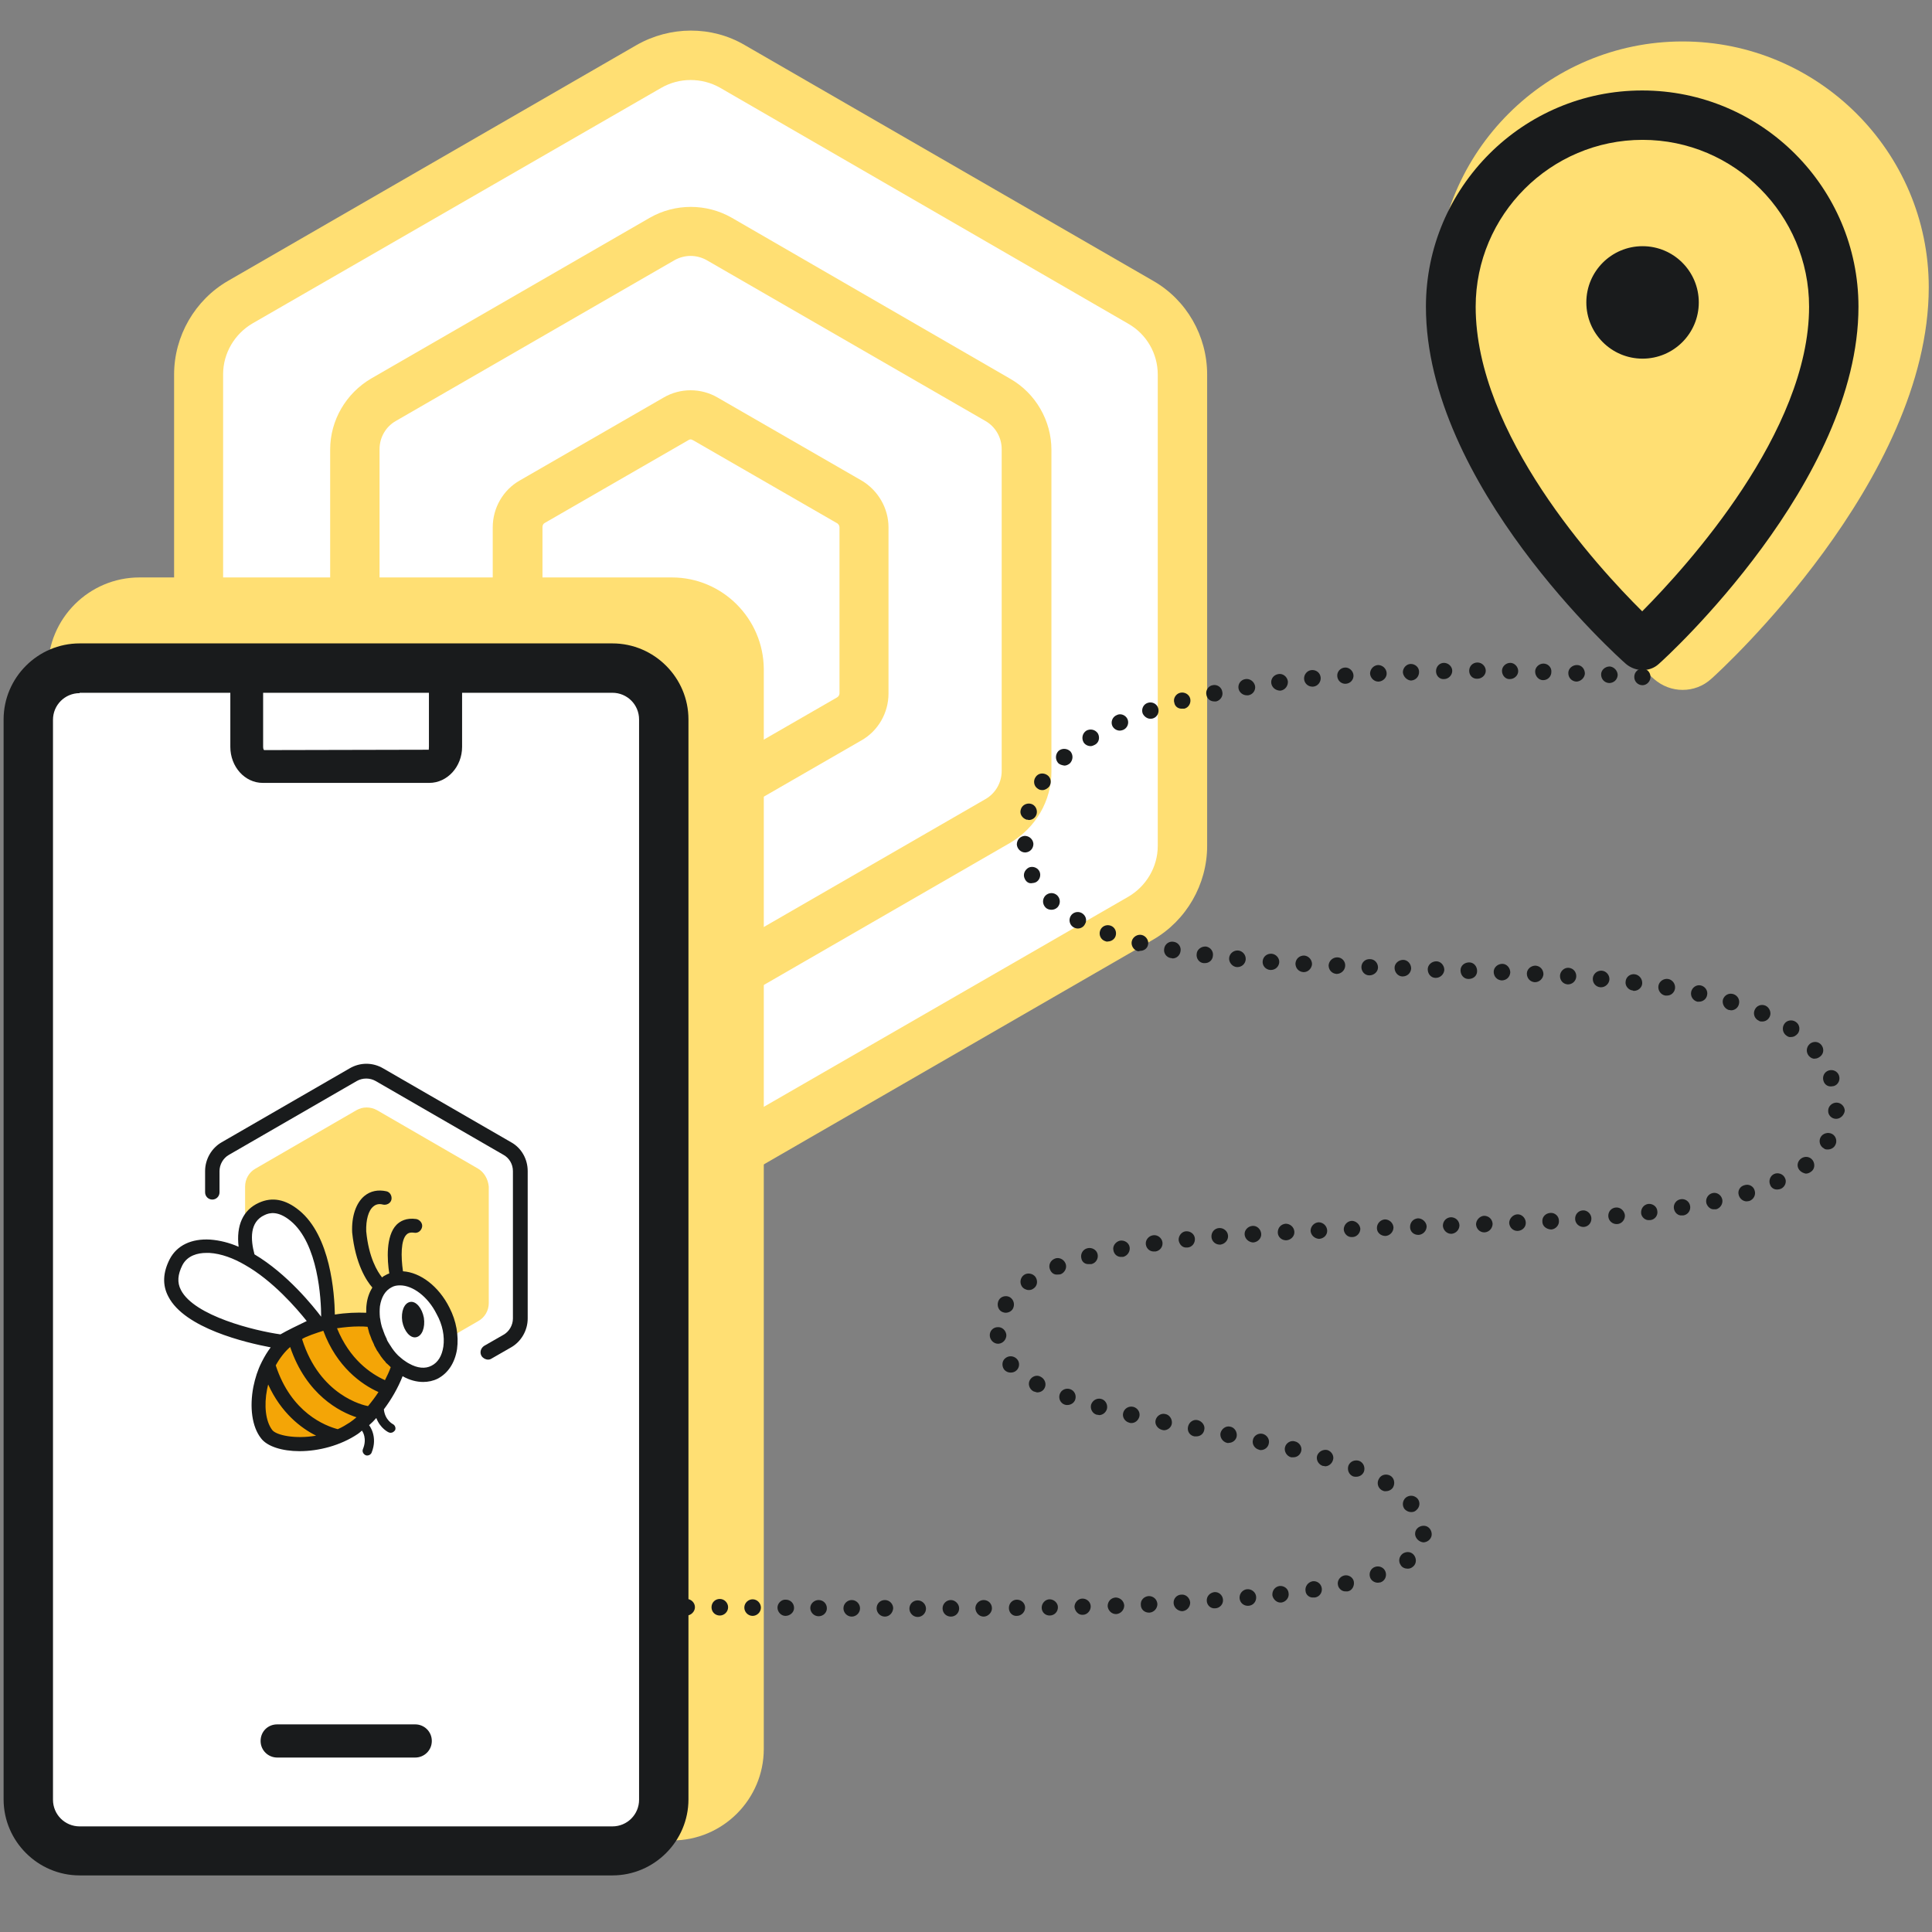 <?xml version="1.0" encoding="utf-8"?>
<!-- Generator: Adobe Illustrator 27.2.0, SVG Export Plug-In . SVG Version: 6.00 Build 0)  -->
<svg version="1.1" id="Calque_1" xmlns="http://www.w3.org/2000/svg" xmlns:xlink="http://www.w3.org/1999/xlink" x="0px" y="0px"
	 viewBox="0 0 536 536" style="enable-background:new 0 0 536 536;" xml:space="preserve">
<rect x="0" y="0" width="536" height="536" fill="#808080" stroke="none"/>
<style type="text/css">
	.st0{fill:#FFFFFF;}
	.st1{fill:#FFDF73;}
	.st2{fill:#191B1C;}
	.st3{fill:#F4A506;}
</style>
<g>
	<g>
		<g>
			<path class="st0" d="M316.5,83.8L203.2,18.4c-7.1-4.1-16-4.1-23.2,0L66.7,83.8c-7.2,4.1-11.6,11.8-11.6,20.1v130.8
				c0,8.3,4.4,16,11.6,20.1L180,320.2c3.6,2.1,7.6,3.1,11.6,3.1c4,0,8-1,11.6-3.1l113.3-65.4c7.2-4.1,11.6-11.8,11.6-20.1V103.9
				C328.1,95.6,323.6,87.9,316.5,83.8z"/>
			<path class="st1" d="M191.6,330.2c-5.3,0-10.5-1.4-15-4L63.3,260.7c-9.3-5.3-15-15.3-15-26V103.9c0-10.7,5.8-20.7,15-26
				l113.3-65.4c9.3-5.3,20.8-5.4,30,0l113.3,65.4c9.3,5.3,15,15.3,15,26v130.8c0,10.7-5.8,20.7-15,26l-113.3,65.4
				C202.1,328.8,196.9,330.2,191.6,330.2z M191.6,22.2c-2.8,0-5.6,0.7-8.2,2.2L70.1,89.7c-5,2.9-8.2,8.3-8.2,14.1v130.8
				c0,5.8,3.1,11.2,8.2,14.1l113.3,65.4c4.9,2.9,11.4,2.9,16.3,0L313,248.8c5-2.9,8.2-8.3,8.2-14.1V103.9c0-5.8-3.1-11.2-8.2-14.1
				l0,0L199.7,24.3C197.2,22.9,194.4,22.2,191.6,22.2z"/>
		</g>
		<g>
			<path class="st0" d="M276.8,110.9l-77.3-44.7c-4.9-2.8-10.9-2.8-15.8,0l-77.3,44.6c-4.9,2.8-7.9,8.1-7.9,13.7v89.3
				c0,5.6,3,10.9,7.9,13.7l77.3,44.6c2.4,1.4,5.2,2.1,7.9,2.1c2.7,0,5.5-0.7,7.9-2.1l77.3-44.6c4.9-2.8,7.9-8.1,7.9-13.7v-89.3
				C284.7,119,281.7,113.8,276.8,110.9z"/>
			<path class="st1" d="M191.6,281.3c-4,0-7.9-1.1-11.4-3l-77.3-44.6c-7-4-11.3-11.6-11.3-19.7v-89.3c0-8.1,4.4-15.6,11.4-19.7
				l77.3-44.6c7-4,15.7-4,22.7,0l77.3,44.7c7,4,11.4,11.6,11.4,19.7v89.3c0,8.1-4.4,15.6-11.4,19.7l-77.3,44.6
				C199.5,280.2,195.6,281.3,191.6,281.3z M191.6,71c-1.5,0-3.1,0.4-4.5,1.2l-77.3,44.6c-2.8,1.6-4.5,4.6-4.5,7.8v89.3
				c0,3.2,1.7,6.2,4.5,7.8l77.3,44.6c2.7,1.6,6.3,1.6,9,0l77.3-44.6c2.8-1.6,4.5-4.6,4.5-7.8v-89.3c0-3.2-1.7-6.2-4.5-7.8l0,0
				l-77.3-44.6C194.7,71.4,193.1,71,191.6,71z"/>
		</g>
		<g>
			<path class="st0" d="M235.6,139.2l-39.9-23c-2.5-1.5-5.6-1.5-8.2,0l-39.9,23c-2.5,1.5-4.1,4.2-4.1,7.1v46.1
				c0,2.9,1.6,5.6,4.1,7.1l39.9,23c1.3,0.7,2.7,1.1,4.1,1.1c1.4,0,2.8-0.4,4.1-1.1l39.9-23c2.5-1.5,4.1-4.2,4.1-7.1v-46.1
				C239.7,143.3,238.1,140.6,235.6,139.2z"/>
			<path class="st1" d="M191.6,230.4c-2.6,0-5.2-0.7-7.5-2l-39.9-23c-4.6-2.7-7.5-7.7-7.5-13v-46.1c0-5.4,2.9-10.4,7.5-13l39.9-23
				c4.6-2.7,10.4-2.7,15,0l39.9,23c4.6,2.7,7.5,7.7,7.5,13v46.1c0,5.4-2.9,10.4-7.5,13l-39.9,23
				C196.8,229.7,194.2,230.4,191.6,230.4z M191.6,121.9c-0.2,0-0.5,0.1-0.6,0.2l-39.9,23c-0.4,0.2-0.6,0.7-0.6,1.1v46.1
				c0,0.5,0.3,0.9,0.6,1.1l39.9,23.1c0.5,0.3,0.8,0.3,1.3,0l39.9-23c0.4-0.2,0.7-0.7,0.7-1.1v-46.1c0-0.5-0.3-0.9-0.6-1.1l0,0
				l-39.9-23C192,122,191.8,121.9,191.6,121.9z"/>
		</g>
	</g>
	<g>
		<path class="st1" d="M186.4,160.2H38.7c-14,0-25.4,11.4-25.4,25.4v299.6c0,14,11.4,25.4,25.4,25.4h147.8c14,0,25.4-11.4,25.4-25.4
			V185.6C211.8,171.6,200.4,160.2,186.4,160.2z"/>
	</g>
	<g>
		<path class="st1" d="M466.8,11.5c-37.6,0-68.3,30.6-68.3,68.3c0,54.4,57.9,106.5,60.4,108.6c2.3,2,5.1,3,7.9,3c2.9,0,5.7-1,8-3.1
			c2.5-2.2,60.3-55.1,60.3-108.6C535.1,42.1,504.4,11.5,466.8,11.5z"/>
	</g>
	<g>
		<g>
			<path class="st0" d="M7.9,506.5V192.3c0-3.8,3.1-6.9,6.9-6.9h162.4c3.8,0,6.9,3.1,6.9,6.9v314.2c0,3.8-3.1,6.9-6.9,6.9H14.8
				C11,513.4,7.9,510.3,7.9,506.5z"/>
			<path class="st2" d="M169.9,520.3H22.1c-11.6,0-21.1-9.5-21.1-21.1V199.6c0-11.6,9.5-21.1,21.1-21.1h147.8
				c11.6,0,21.1,9.5,21.1,21.1v299.6C191,510.8,181.5,520.3,169.9,520.3z M22.1,192.3c-4.1,0-7.4,3.3-7.4,7.4v299.6
				c0,4.1,3.3,7.4,7.4,7.4h147.8c4.1,0,7.4-3.3,7.4-7.4V199.6c0-4.1-3.3-7.4-7.4-7.4H22.1z"/>
		</g>
		<g>
			<path class="st2" d="M119.1,217.2H72.9c-5,0-9-4.5-9-10v-15.8H73v15.8c0,0.6,0.2,0.9,0.3,0.9L119,208c-0.1,0,0-0.3,0-0.8v-15.8
				h9.2v15.8C128.2,212.7,124.1,217.2,119.1,217.2z"/>
		</g>
		<g>
			<path class="st2" d="M115.2,487.6H76.9c-2.5,0-4.6-2-4.6-4.6s2-4.6,4.6-4.6h38.3c2.5,0,4.6,2,4.6,4.6S117.7,487.6,115.2,487.6z"
				/>
		</g>
	</g>
	<g>
		<path class="st1" d="M508.8,85.1c0,46-53.1,94-53.1,94s-53.1-47.2-53.1-94c0-29.4,23.8-53.1,53.1-53.1
			C485,31.9,508.8,55.7,508.8,85.1z"/>
		<path class="st2" d="M455.7,185.9c-1.6,0-3.3-0.6-4.6-1.7c-2.3-2-55.5-49.8-55.5-99.1c0-33.1,26.9-60,60-60s60,26.9,60,60
			c0,48.5-53.1,97.1-55.4,99.1C458.9,185.4,457.3,185.9,455.7,185.9z M455.7,38.8c-25.5,0-46.3,20.8-46.3,46.3
			c0,35.4,33.7,72.1,46.2,84.5c12.5-12.6,46.3-49.8,46.3-84.5C501.9,59.6,481.2,38.8,455.7,38.8z"/>
	</g>
	<g>
		<circle class="st2" cx="455.7" cy="83.9" r="15.6"/>
	</g>
	<g>
		<path class="st2" d="M252.3,446.3c0-1.3,1-2.3,2.3-2.3l0,0c1.3,0,2.3,1.1,2.3,2.3l0,0c0,1.2-1,2.3-2.3,2.3l0,0
			C253.3,448.6,252.3,447.5,252.3,446.3z M261.5,446.2c0-1.2,1-2.3,2.3-2.3l0,0c1.2,0,2.3,1.1,2.3,2.3l0,0c0,1.3-1,2.3-2.3,2.3l0,0
			C262.5,448.5,261.5,447.5,261.5,446.2z M245.5,448.5c-1.3,0-2.3-1.1-2.3-2.3l0,0c0-1.3,1-2.3,2.3-2.3l0,0c1.3,0,2.3,1.1,2.3,2.3
			l0,0C247.7,447.5,246.7,448.5,245.5,448.5L245.5,448.5L245.5,448.5z M270.6,446.2c0-1.3,1.1-2.3,2.3-2.3l0,0c1.3,0,2.3,1,2.3,2.3
			l0,0c0,1.2-1.1,2.3-2.3,2.3l0,0C271.7,448.5,270.7,447.5,270.6,446.2z M234,446.2c0-1.3,1.1-2.3,2.3-2.3l0,0
			c1.3,0,2.3,1.1,2.3,2.3l0,0c0,1.3-1.1,2.3-2.3,2.3l0,0C235,448.5,234,447.4,234,446.2z M227.1,448.4c-1.3,0-2.3-1.1-2.3-2.3l0,0
			c0-1.2,1.1-2.2,2.3-2.2l0,0c1.3,0,2.3,1,2.3,2.3l0,0C229.4,447.4,228.4,448.4,227.1,448.4L227.1,448.4L227.1,448.4z M279.9,446.1
			c0-1.3,1-2.3,2.2-2.3l0,0c1.3,0,2.3,1,2.3,2.2l0,0c0,1.2-1,2.3-2.3,2.3l0,0l0,0l0,0C280.9,448.4,279.9,447.4,279.9,446.1z
			 M217.9,448.3c-1.2,0-2.2-1.1-2.2-2.3l0,0c0-1.2,1.1-2.3,2.3-2.2l0,0c1.3,0,2.3,1,2.3,2.3l0,0
			C220.3,447.3,219.2,448.3,217.9,448.3L217.9,448.3C218,448.3,218,448.3,217.9,448.3z M206.5,446c0-1.3,1.1-2.3,2.3-2.3l0,0
			c1.3,0,2.3,1.1,2.3,2.3l0,0c0,1.3-1.1,2.3-2.3,2.3l0,0C207.5,448.3,206.5,447.2,206.5,446z M179,446c0-1.3,1-2.3,2.2-2.3l0,0
			c1.3,0,2.3,1,2.3,2.2l0,0c0,1.3-1,2.3-2.3,2.3l0,0l0,0l0,0C180.1,448.3,179,447.3,179,446z M289,446c0-1.2,1-2.3,2.2-2.3l0,0
			c1.2,0,2.3,1,2.3,2.2l0,0c0,1.3-1,2.3-2.3,2.3l0,0c0,0,0,0,0,0l0,0c0,0,0,0,0,0l0,0C290,448.2,289,447.3,289,446z M197.4,445.9
			c0-1.3,1-2.3,2.3-2.3l0,0c1.3,0,2.3,1.1,2.3,2.3l0,0c0,1.3-1.1,2.3-2.3,2.3l0,0C198.4,448.2,197.4,447.2,197.4,445.9z
			 M188.2,445.9c0-1.3,1-2.3,2.3-2.3l0,0c1.2,0,2.3,1,2.3,2.3l0,0c0,1.2-1.1,2.3-2.3,2.3l0,0C189.2,448.2,188.2,447.2,188.2,445.9z
			 M298.1,445.8c0-1.2,1-2.3,2.2-2.3l0,0c1.3,0,2.3,1,2.3,2.2l0,0c0,1.2-1,2.3-2.2,2.3l0,0c0,0,0,0,0,0l0,0
			C299.2,448.1,298.2,447,298.1,445.8z M307.3,445.6c0-1.3,0.9-2.3,2.2-2.4l0,0c1.2,0,2.3,0.9,2.4,2.2l0,0c0,1.3-1,2.3-2.2,2.4l0,0
			c0,0-0.1,0-0.1,0l0,0C308.4,447.8,307.4,446.8,307.3,445.6z M316.5,445.2c-0.1-1.3,0.9-2.3,2.2-2.4h0c1.3,0,2.3,0.9,2.4,2.2l0,0
			c0,1.2-0.9,2.3-2.2,2.4l0,0l0,0l0,0c0,0-0.1,0-0.1,0l0,0C317.5,447.4,316.5,446.5,316.5,445.2z M325.6,444.8
			c-0.1-1.3,0.9-2.4,2.2-2.4l0,0c1.2-0.1,2.3,0.9,2.4,2.2l0,0c0,1.2-0.9,2.3-2.2,2.4l0,0c0,0-0.1,0-0.1,0l0,0
			C326.7,446.9,325.7,446,325.6,444.8z M334.8,444.2c-0.1-1.3,0.8-2.3,2.1-2.5v0c1.2-0.1,2.3,0.8,2.4,2.1l0,0
			c0.1,1.2-0.8,2.3-2.1,2.4l0,0l0,0l0,0c0,0-0.1,0-0.1,0l0,0C335.9,446.3,334.9,445.4,334.8,444.2z M346.4,445.5
			c-1.3,0.1-2.4-0.8-2.5-2.1l0,0c-0.1-1.2,0.8-2.4,2.1-2.5l0,0c1.2-0.1,2.4,0.8,2.5,2.1l0,0C348.6,444.3,347.7,445.4,346.4,445.5
			L346.4,445.5L346.4,445.5z M353,442.6c-0.1-1.3,0.7-2.4,2-2.6l0,0c1.2-0.1,2.4,0.7,2.5,2l0,0c0.2,1.2-0.7,2.4-2,2.6l0,0
			c-0.1,0-0.2,0-0.3,0l0,0C354.2,444.6,353.2,443.7,353,442.6z M362.2,441.4c-0.2-1.2,0.6-2.4,1.9-2.7v0c1.2-0.2,2.4,0.6,2.6,1.9
			l0,0c0.2,1.2-0.6,2.4-1.9,2.6l0,0l0,0l0,0c-0.1,0-0.2,0-0.4,0l0,0C363.3,443.3,362.3,442.5,362.2,441.4z M371.2,439.8
			c-0.3-1.2,0.5-2.4,1.7-2.7v0c1.2-0.3,2.5,0.5,2.7,1.7l0,0c0.2,1.2-0.5,2.5-1.7,2.7l0,0l0,0l0,0c-0.2,0-0.4,0-0.5,0l0,0
			C372.4,441.6,371.4,440.8,371.2,439.8z M380.1,437.6c-0.4-1.2,0.2-2.5,1.4-2.9l0,0c1.2-0.4,2.5,0.2,2.9,1.4l0,0
			c0.4,1.2-0.2,2.5-1.4,2.9l0,0c0,0,0,0,0,0l0,0c-0.3,0-0.5,0.1-0.7,0.1l0,0C381.3,439.1,380.4,438.5,380.1,437.6z M388.6,434.2
			c-0.7-1-0.5-2.4,0.6-3.2l0,0c1.1-0.7,2.5-0.5,3.2,0.6l0,0c0.7,1.1,0.5,2.5-0.6,3.2l0,0c-0.4,0.3-0.8,0.4-1.3,0.4l0,0
			C389.8,435.2,389,434.9,388.6,434.2z M392.6,425.7c-0.1-1.3,0.9-2.3,2.2-2.4l0,0c1.3-0.1,2.3,0.9,2.4,2.2l0,0
			c0.1,1.2-0.9,2.3-2.2,2.4l0,0c0,0-0.1,0-0.1,0l0,0C393.7,427.8,392.7,426.8,392.6,425.7z M389.7,418.7L389.7,418.7
			c-0.8-1-0.6-2.4,0.3-3.2l0,0c1-0.8,2.4-0.7,3.3,0.3l0,0c0.8,1,0.6,2.4-0.4,3.2l0,0c-0.4,0.4-0.9,0.5-1.4,0.5l0,0
			C390.8,419.5,390.2,419.2,389.7,418.7z M383.3,413.4c-1.1-0.7-1.4-2.1-0.7-3.2l0,0c0.6-1.1,2-1.4,3.1-0.8l0,0l0,0l0,0
			c1.1,0.6,1.4,2.1,0.8,3.2l0,0c-0.4,0.7-1.2,1.1-2,1.1l0,0C384.1,413.8,383.7,413.6,383.3,413.4z M375.4,409.6L375.4,409.6
			c-1.2-0.5-1.7-1.8-1.3-3l0,0c0.5-1.2,1.8-1.7,3-1.3l0,0c1.2,0.5,1.7,1.8,1.3,3l0,0c-0.4,0.9-1.2,1.4-2.2,1.4l0,0
			C376,409.7,375.7,409.7,375.4,409.6z M367,406.7L367,406.7c-1.2-0.4-1.9-1.6-1.6-2.8l0,0c0.4-1.2,1.7-1.9,2.9-1.6l0,0
			c1.2,0.4,1.9,1.7,1.5,2.8l0,0c-0.3,1-1.2,1.7-2.2,1.7l0,0C367.4,406.7,367.1,406.7,367,406.7z M358.2,404.3
			c-1.2-0.3-2-1.6-1.7-2.8l0,0c0.3-1.2,1.6-2,2.8-1.6l0,0c1.2,0.3,2,1.5,1.7,2.7l0,0c-0.3,1.1-1.2,1.7-2.2,1.7l0,0
			C358.6,404.3,358.4,404.3,358.2,404.3z M349.3,402.2c-1.2-0.3-2-1.5-1.7-2.7l0,0c0.2-1.2,1.5-2,2.7-1.7l0,0l0,0l0,0
			c1.2,0.3,2,1.5,1.7,2.7l0,0c-0.2,1.1-1.2,1.8-2.2,1.8l0,0C349.6,402.3,349.5,402.3,349.3,402.2z M340.4,400.3
			c-1.2-0.3-2-1.5-1.8-2.7l0,0c0.3-1.2,1.5-2.1,2.7-1.8l0,0l0,0l0,0c1.2,0.2,2,1.5,1.8,2.7l0,0c-0.2,1.1-1.2,1.8-2.2,1.8l0,0
			C340.7,400.4,340.5,400.3,340.4,400.3z M331.4,398.5c-1.3-0.2-2.1-1.4-1.8-2.7l0,0c0.3-1.3,1.5-2.1,2.7-1.8l0,0
			c1.2,0.3,2.1,1.5,1.8,2.7l0,0c-0.2,1.1-1.1,1.8-2.2,1.8l0,0C331.6,398.5,331.5,398.5,331.4,398.5z M322.4,396.7
			c-1.2-0.3-2.1-1.5-1.8-2.7l0,0c0.3-1.2,1.5-2,2.7-1.7l0,0c1.2,0.2,2,1.5,1.8,2.7l0,0c-0.2,1.1-1.2,1.8-2.2,1.8l0,0
			C322.7,396.8,322.5,396.7,322.4,396.7z M313.3,394.7c-1.2-0.3-2-1.5-1.7-2.7l0,0c0.3-1.2,1.5-2,2.8-1.7l0,0c1.2,0.3,2,1.5,1.7,2.7
			l0,0c-0.3,1.1-1.2,1.8-2.2,1.8l0,0C313.7,394.8,313.5,394.8,313.3,394.7z M304.3,392.5L304.3,392.5c-1.2-0.3-1.9-1.6-1.6-2.8l0,0
			c0.4-1.2,1.6-1.9,2.8-1.6l0,0l0,0l0,0c1.2,0.3,1.9,1.6,1.6,2.8l0,0c-0.3,1-1.2,1.7-2.2,1.7l0,0
			C304.7,392.5,304.5,392.5,304.3,392.5z M295.4,389.7L295.4,389.7c-1.2-0.4-1.8-1.7-1.4-2.9l0,0c0.4-1.2,1.7-1.8,2.9-1.4l0,0
			c1.2,0.4,1.8,1.7,1.4,2.9l0,0c-0.3,0.9-1.2,1.5-2.2,1.5l0,0C295.9,389.8,295.7,389.8,295.4,389.7z M286.7,386
			c-1.1-0.6-1.6-2-1-3.1l0,0c0.6-1.1,2-1.6,3.1-0.9l0,0c1.1,0.6,1.6,2,1,3.1l0,0c-0.4,0.8-1.2,1.2-2.1,1.2l0,0
			C287.4,386.2,287,386.1,286.7,386z M278.7,380.1L278.7,380.1c-0.8-0.9-0.8-2.4,0.1-3.2l0,0c1-0.9,2.4-0.8,3.3,0.1l0,0
			c0.9,0.9,0.8,2.4-0.1,3.2l0,0c-0.4,0.4-1,0.6-1.6,0.6l0,0C279.8,380.8,279.2,380.6,278.7,380.1z M274.6,370.6L274.6,370.6
			c-0.1-1.3,0.9-2.4,2.2-2.4l0,0c1.2-0.1,2.3,0.9,2.4,2.2l0,0c0,1.2-0.9,2.3-2.2,2.4l0,0c0,0-0.1,0-0.1,0l0,0
			C275.7,372.8,274.7,371.8,274.6,370.6z M277.9,363.9c-1.1-0.6-1.4-2.1-0.8-3.2l0,0c0.6-1.1,2.1-1.4,3.1-0.8l0,0
			c1.1,0.7,1.4,2.1,0.8,3.2l0,0c-0.4,0.7-1.2,1.1-2,1.1l0,0C278.7,364.2,278.3,364.1,277.9,363.9z M283.5,356.9
			c-0.7-1.1-0.4-2.5,0.6-3.2l0,0c1-0.7,2.5-0.4,3.2,0.6l0,0c0.7,1.1,0.5,2.5-0.6,3.2l0,0c-0.4,0.3-0.8,0.4-1.3,0.4l0,0
			C284.7,357.9,283.9,357.5,283.5,356.9z M291.3,352.2c-0.5-1.2,0.1-2.5,1.3-3l0,0c1.1-0.5,2.5,0.1,3,1.3l0,0c0.5,1.1-0.1,2.5-1.3,3
			l0,0c-0.3,0.1-0.6,0.1-0.9,0.1l0,0C292.5,353.7,291.7,353.2,291.3,352.2z M300,349.1c-0.3-1.2,0.4-2.5,1.7-2.8h0
			c1.2-0.3,2.5,0.4,2.8,1.6l0,0c0.3,1.2-0.4,2.5-1.7,2.8l0,0l0,0l0,0c-0.2,0-0.4,0-0.6,0l0,0C301.1,350.8,300.2,350.2,300,349.1z
			 M308.9,346.9c-0.3-1.2,0.6-2.4,1.8-2.7l0,0c1.3-0.2,2.5,0.6,2.7,1.8l0,0c0.2,1.2-0.6,2.4-1.8,2.7l0,0c-0.1,0-0.3,0-0.4,0l0,0
			C310,348.8,309.1,348,308.9,346.9z M317.9,345.3c-0.2-1.2,0.7-2.4,2-2.6l0,0c1.2-0.2,2.4,0.7,2.6,1.9l0,0c0.2,1.3-0.7,2.4-1.9,2.6
			l0,0c-0.1,0-0.2,0-0.3,0l0,0C319.1,347.3,318.1,346.5,317.9,345.3z M327,344.1c-0.1-1.2,0.8-2.4,2-2.5l0,0c1.3-0.1,2.4,0.8,2.5,2
			l0,0c0.1,1.3-0.8,2.4-2,2.5l0,0l0,0l0,0c-0.1,0-0.2,0-0.3,0l0,0C328.1,346.2,327.2,345.3,327,344.1z M336.1,343.2
			c-0.1-1.3,0.8-2.4,2.1-2.5l0,0c1.2-0.1,2.4,0.8,2.5,2.1l0,0c0.1,1.2-0.8,2.3-2.1,2.5l0,0l0,0l0,0c0,0-0.1,0-0.2,0l0,0
			C337.2,345.3,336.2,344.4,336.1,343.2z M345.3,342.5c-0.1-1.2,0.9-2.3,2.2-2.4l0,0c1.2-0.1,2.3,0.9,2.4,2.2l0,0
			c0.1,1.2-0.9,2.3-2.2,2.4l0,0l0,0l0,0c0,0-0.1,0-0.1,0l0,0C346.4,344.6,345.4,343.7,345.3,342.5z M354.5,341.9
			c0-1.3,0.9-2.3,2.2-2.4l0,0c1.2,0,2.3,0.9,2.4,2.2l0,0c0.1,1.2-0.9,2.3-2.2,2.4l0,0c0,0-0.1,0-0.1,0l0,0
			C355.6,344.1,354.5,343.2,354.5,341.9z M363.6,341.5c0-1.3,1-2.3,2.2-2.4l0,0c1.3,0,2.3,1,2.4,2.2l0,0c0.1,1.3-0.9,2.3-2.2,2.4
			l0,0l0,0l0,0c0,0-0.1,0-0.1,0l0,0C364.7,343.6,363.7,342.7,363.6,341.5z M372.8,341.1c0-1.2,0.9-2.3,2.2-2.4l0,0
			c1.2,0,2.3,1,2.4,2.2l0,0c0,1.2-1,2.3-2.2,2.3l0,0c0,0-0.1,0-0.1,0l0,0C373.9,343.3,372.9,342.3,372.8,341.1z M382,340.7
			c0-1.3,1-2.3,2.2-2.4l0,0c1.3,0,2.3,1,2.4,2.2l0,0c0,1.3-1,2.3-2.2,2.4l0,0c0,0,0,0,0,0l0,0C383.1,342.9,382,342,382,340.7z
			 M391.2,340.4c0-1.3,0.9-2.3,2.2-2.4l0,0c1.2,0,2.3,1,2.4,2.2l0,0c0,1.3-1,2.3-2.2,2.4l0,0c0,0,0,0-0.1,0l0,0
			C392.2,342.6,391.2,341.7,391.2,340.4z M400.3,340.1c0-1.3,0.9-2.3,2.2-2.4l0,0c1.3,0,2.3,0.9,2.4,2.2l0,0c0,1.3-1,2.3-2.2,2.4
			l0,0c0,0,0,0-0.1,0l0,0C401.4,342.3,400.4,341.3,400.3,340.1z M409.5,339.7c0-1.2,1-2.3,2.2-2.4l0,0c1.3,0,2.3,0.9,2.4,2.2l0,0
			c0,1.2-0.9,2.3-2.2,2.4l0,0l0,0l0,0c0,0,0,0-0.1,0l0,0C410.6,341.9,409.6,341,409.5,339.7z M418.7,339.3c0-1.2,1-2.3,2.2-2.4l0,0
			c1.2-0.1,2.3,0.9,2.4,2.2l0,0c0.1,1.3-0.9,2.3-2.2,2.4l0,0l0,0l0,0c0,0-0.1,0-0.1,0l0,0C419.8,341.5,418.8,340.6,418.7,339.3z
			 M427.9,338.9c-0.1-1.3,0.9-2.3,2.2-2.4h0c1.3-0.1,2.4,0.9,2.4,2.2l0,0c0.1,1.2-0.9,2.3-2.1,2.4l0,0c0,0-0.1,0-0.1,0l0,0
			C428.9,341,427.9,340.1,427.9,338.9z M437,338.3c-0.1-1.3,0.8-2.4,2.1-2.5l0,0c1.2-0.1,2.3,0.9,2.4,2.1l0,0
			c0.1,1.3-0.8,2.4-2.1,2.5l0,0l0,0l0,0c0,0-0.1,0-0.1,0l0,0C438.1,340.4,437.1,339.5,437,338.3z M446.2,337.5
			c-0.1-1.3,0.8-2.4,2.1-2.5l0,0c1.2-0.1,2.3,0.8,2.5,2.1l0,0c0.1,1.2-0.8,2.4-2.1,2.5l0,0c0,0,0,0,0,0l0,0c0,0-0.1,0-0.2,0l0,0
			C447.3,339.6,446.3,338.7,446.2,337.5z M455.3,336.6c-0.1-1.3,0.7-2.4,2-2.6h0c1.2-0.1,2.4,0.7,2.5,2l0,0c0.2,1.2-0.7,2.4-2,2.5
			l0,0c-0.1,0-0.2,0-0.3,0l0,0C456.5,338.6,455.4,337.7,455.3,336.6z M464.4,335.3c-0.2-1.2,0.6-2.4,1.9-2.6l0,0
			c1.2-0.2,2.4,0.6,2.6,1.9l0,0c0.2,1.2-0.6,2.4-1.9,2.6l0,0c0,0,0,0,0,0l0,0c-0.1,0-0.2,0-0.4,0l0,0
			C465.6,337.3,464.6,336.5,464.4,335.3z M473.4,333.8c-0.3-1.3,0.5-2.5,1.7-2.8h0c1.2-0.3,2.4,0.5,2.7,1.7l0,0
			c0.3,1.2-0.5,2.5-1.7,2.8l0,0c-0.2,0-0.4,0-0.5,0l0,0C474.6,335.6,473.7,334.8,473.4,333.8z M482.4,331.6
			c-0.4-1.2,0.3-2.5,1.6-2.8l0,0c1.2-0.4,2.5,0.3,2.8,1.5l0,0c0.4,1.2-0.3,2.5-1.5,2.9l0,0c-0.2,0-0.5,0.1-0.7,0.1l0,0
			C483.6,333.3,482.7,332.6,482.4,331.6z M491.1,328.7c-0.5-1.1,0-2.5,1.1-3l0,0c1.1-0.5,2.5,0,3,1.1l0,0c0.6,1.1,0,2.5-1.1,3l0,0
			l0,0l0,0c-0.3,0.1-0.6,0.2-0.9,0.2l0,0C492.3,330.1,491.4,329.6,491.1,328.7z M499.2,324.6c-0.8-1-0.6-2.4,0.5-3.2l0,0
			c1-0.7,2.4-0.6,3.2,0.5l0,0c0.7,1,0.6,2.5-0.5,3.2l0,0c-0.4,0.3-0.9,0.5-1.4,0.5l0,0C500.4,325.5,499.7,325.2,499.2,324.6z
			 M506,318.6c-1.1-0.6-1.5-2-0.9-3.1l0,0c0.6-1.1,2.1-1.5,3.2-0.9l0,0c1.1,0.6,1.5,2.1,0.8,3.2l0,0c-0.4,0.7-1.2,1.1-2,1.1l0,0
			C506.7,318.9,506.3,318.9,506,318.6z M509.4,310.4c-1.3,0-2.3-1.1-2.2-2.3l0,0c0-1.2,1.1-2.2,2.3-2.2l0,0c1.3,0,2.3,1.1,2.3,2.3
			l0,0C511.6,309.4,510.6,310.4,509.4,310.4L509.4,310.4L509.4,310.4z M505.9,299.9c-0.4-1.2,0.2-2.5,1.4-2.9l0,0
			c1.2-0.4,2.5,0.2,2.9,1.4l0,0c0.4,1.2-0.2,2.5-1.4,2.9l0,0c-0.2,0-0.5,0.1-0.7,0.1l0,0C507.1,301.5,506.2,300.9,505.9,299.9z
			 M501.8,292.9c-0.8-1-0.7-2.4,0.3-3.3l0,0c1-0.8,2.4-0.7,3.2,0.3l0,0c0.8,1,0.7,2.4-0.3,3.2l0,0c-0.5,0.4-1,0.6-1.5,0.6l0,0
			C503,293.8,502.3,293.5,501.8,292.9z M495.6,287.3c-1-0.7-1.3-2.1-0.6-3.2l0,0c0.7-1.1,2.2-1.3,3.2-0.6l0,0
			c1.1,0.7,1.3,2.2,0.6,3.2l0,0c-0.5,0.6-1.1,1-1.9,1l0,0C496.4,287.8,496,287.6,495.6,287.3z M488,283.2c-1.2-0.5-1.7-1.9-1.2-3
			l0,0c0.5-1.2,1.8-1.7,3-1.2l0,0c1.1,0.5,1.7,1.9,1.2,3l0,0c-0.4,0.9-1.2,1.4-2.1,1.4l0,0C488.6,283.4,488.2,283.4,488,283.2z
			 M479.6,280.2c-1.2-0.4-1.9-1.7-1.6-2.9l0,0c0.4-1.2,1.6-1.9,2.9-1.5l0,0c1.2,0.4,1.9,1.6,1.5,2.9l0,0c-0.3,1-1.2,1.6-2.2,1.6l0,0
			C480,280.2,479.8,280.2,479.6,280.2z M470.9,277.9L470.9,277.9c-1.2-0.3-2-1.5-1.7-2.8l0,0c0.3-1.2,1.5-2,2.7-1.7l0,0l0,0l0,0
			c1.2,0.3,2,1.5,1.7,2.7l0,0c-0.2,1.1-1.2,1.8-2.2,1.8l0,0C471.2,277.9,471.1,277.9,470.9,277.9z M462,276.2
			c-1.2-0.2-2.1-1.4-1.9-2.7l0,0c0.2-1.2,1.4-2.1,2.7-1.9l0,0c1.2,0.2,2.1,1.4,1.9,2.7l0,0c-0.2,1.1-1.1,1.9-2.2,1.9l0,0
			C462.3,276.2,462.1,276.2,462,276.2z M453,274.8c-1.2-0.1-2.2-1.3-2-2.5l0,0c0.1-1.3,1.3-2.2,2.6-2l0,0c1.2,0.2,2.1,1.3,2,2.6l0,0
			c-0.1,1.1-1.1,2-2.3,2l0,0C453.2,274.9,453.1,274.9,453,274.8z M444,273.9c-1.3-0.1-2.2-1.2-2.1-2.5l0,0c0.1-1.2,1.2-2.2,2.5-2.1
			l0,0c1.2,0.1,2.2,1.2,2.1,2.5l0,0c-0.1,1.1-1.1,2.1-2.3,2.1l0,0C444.1,273.9,444,273.9,444,273.9z M434.9,273.1
			c-1.3-0.1-2.2-1.2-2.1-2.5l0,0c0.1-1.2,1.2-2.2,2.4-2.1l0,0l0,0l0,0c1.3,0.1,2.2,1.2,2.1,2.5l0,0c-0.1,1.2-1.1,2.1-2.3,2.1l0,0
			C435,273.1,434.9,273.1,434.9,273.1z M425.8,272.5L425.8,272.5c-1.3-0.1-2.2-1.1-2.2-2.4l0,0c0-1.2,1.1-2.2,2.4-2.2l0,0l0,0l0,0
			c1.3,0.1,2.2,1.1,2.2,2.4l0,0C428.1,271.5,427.1,272.5,425.8,272.5L425.8,272.5C425.8,272.5,425.8,272.5,425.8,272.5z M416.6,272
			c-1.3-0.1-2.2-1.1-2.2-2.4l0,0c0-1.2,1.1-2.2,2.4-2.2l0,0c1.2,0,2.2,1.1,2.2,2.4l0,0C418.9,271.1,417.9,272,416.6,272L416.6,272
			C416.7,272,416.7,272,416.6,272z M407.4,271.6L407.4,271.6c-1.3,0-2.2-1.1-2.2-2.4l0,0c0-1.3,1.1-2.2,2.4-2.2l0,0l0,0l0,0
			c1.3,0,2.2,1.1,2.2,2.4l0,0C409.8,270.7,408.8,271.6,407.4,271.6L407.4,271.6C407.5,271.6,407.5,271.6,407.4,271.6z M398.3,271.3
			L398.3,271.3c-1.3,0-2.2-1.1-2.2-2.4l0,0c0-1.2,1.1-2.2,2.4-2.2l0,0c1.2,0,2.2,1.1,2.2,2.4l0,0
			C400.6,270.3,399.6,271.3,398.3,271.3L398.3,271.3C398.3,271.3,398.3,271.3,398.3,271.3z M389.1,270.9L389.1,270.9
			c-1.2,0-2.2-1.1-2.2-2.4l0,0c0-1.2,1.1-2.2,2.4-2.2l0,0l0,0l0,0c1.2,0,2.2,1.1,2.2,2.4l0,0C391.4,270,390.4,270.9,389.1,270.9
			L389.1,270.9C389.1,270.9,389.1,270.9,389.1,270.9z M379.9,270.6c-1.3,0-2.2-1.1-2.2-2.3l0,0c0-1.3,1.1-2.3,2.4-2.2l0,0
			c0,0,0,0,0,0l0,0c1.3,0,2.2,1.1,2.2,2.3l0,0C382.3,269.6,381.2,270.6,379.9,270.6L379.9,270.6C380,270.6,380,270.6,379.9,270.6z
			 M370.8,270.2c-1.3-0.1-2.2-1.1-2.2-2.4l0,0c0.1-1.2,1.1-2.2,2.4-2.2l0,0c1.3,0,2.3,1.1,2.2,2.4l0,0
			C373.1,269.3,372,270.2,370.8,270.2L370.8,270.2C370.8,270.2,370.8,270.2,370.8,270.2z M361.6,269.7L361.6,269.7
			c-1.3-0.1-2.2-1.1-2.2-2.4l0,0c0.1-1.3,1.1-2.2,2.4-2.2l0,0c1.3,0.1,2.2,1.2,2.2,2.4l0,0c-0.1,1.2-1.1,2.2-2.3,2.2l0,0
			C361.6,269.7,361.6,269.7,361.6,269.7z M352.4,269.1c-1.3-0.1-2.2-1.2-2.1-2.4l0,0c0.1-1.3,1.2-2.2,2.5-2.1l0,0
			c1.2,0.1,2.2,1.2,2.1,2.4l0,0c-0.1,1.2-1.1,2.1-2.3,2.1l0,0C352.5,269.1,352.4,269.1,352.4,269.1z M343.1,268.3
			c-1.2-0.1-2.2-1.3-2.1-2.5l0,0c0.1-1.3,1.3-2.2,2.5-2.1l0,0l0,0l0,0c1.2,0.1,2.2,1.2,2.1,2.5l0,0c-0.1,1.2-1.1,2.1-2.3,2.1l0,0
			C343.3,268.3,343.2,268.3,343.1,268.3z M333.9,267.2c-1.2-0.1-2.1-1.3-1.9-2.6l0,0c0.1-1.2,1.3-2.1,2.6-2l0,0l0,0l0,0
			c1.2,0.2,2.1,1.3,1.9,2.6l0,0c-0.1,1.2-1.1,2-2.2,2l0,0C334.2,267.2,334.1,267.2,333.9,267.2z M324.8,265.8
			c-1.2-0.2-2.1-1.4-1.8-2.7l0,0c0.2-1.2,1.4-2.1,2.7-1.8l0,0c1.2,0.2,2.1,1.4,1.8,2.7l0,0c-0.2,1.1-1.1,1.9-2.2,1.9l0,0
			C325.1,265.8,324.9,265.8,324.8,265.8z M315.7,263.9L315.7,263.9c-1.2-0.3-2-1.6-1.7-2.8l0,0c0.3-1.2,1.6-2,2.8-1.7l0,0
			c1.2,0.3,2,1.6,1.7,2.7l0,0c-0.2,1.1-1.2,1.7-2.2,1.7l0,0C316,263.9,315.9,263.9,315.7,263.9z M306.6,261.1L306.6,261.1
			c-1.2-0.4-1.8-1.7-1.4-2.9l0,0c0.4-1.2,1.7-1.8,2.9-1.4l0,0l0,0l0,0c1.2,0.4,1.8,1.7,1.4,2.9l0,0c-0.3,0.9-1.2,1.5-2.2,1.5l0,0
			C307.2,261.3,306.9,261.2,306.6,261.1z M297.9,257.3c-1.1-0.6-1.5-2-0.9-3.1l0,0c0.6-1.1,2-1.5,3.1-0.9l0,0c1.1,0.6,1.6,2,0.9,3.1
			l0,0c-0.4,0.8-1.2,1.2-2,1.2l0,0C298.7,257.6,298.3,257.5,297.9,257.3z M290.1,251.8L290.1,251.8c-0.9-0.9-1-2.3-0.1-3.3l0,0
			c0.9-0.9,2.3-1,3.3-0.1l0,0c0.9,0.9,1,2.3,0.1,3.3l0,0c-0.5,0.5-1.1,0.7-1.7,0.7l0,0C291.1,252.4,290.5,252.2,290.1,251.8z
			 M284.3,243.8L284.3,243.8c-0.6-1.2,0-2.5,1.1-3.1l0,0c1.1-0.5,2.5,0,3,1.1l0,0l0,0l0,0c0.5,1.1,0,2.5-1.1,3l0,0
			c-0.3,0.1-0.6,0.2-0.9,0.2l0,0C285.5,245.2,284.7,244.7,284.3,243.8z M282.1,234.3c0-1.3,0.9-2.3,2.2-2.4l0,0
			c1.2,0,2.3,0.9,2.4,2.2l0,0c0,1.3-0.9,2.3-2.2,2.4l0,0c0,0-0.1,0-0.1,0l0,0C283.2,236.5,282.2,235.5,282.1,234.3z M284.8,227.4
			c-1.2-0.4-2-1.6-1.6-2.8l0,0c0.3-1.2,1.6-1.9,2.8-1.6l0,0c1.2,0.3,1.9,1.6,1.6,2.8l0,0l0,0l0,0c-0.3,1.1-1.2,1.7-2.2,1.7l0,0
			C285.2,227.4,285,227.4,284.8,227.4z M287.9,218.8c-1.1-0.7-1.3-2.2-0.6-3.2l0,0c0.7-1.1,2.1-1.3,3.2-0.6l0,0
			c1.1,0.7,1.3,2.2,0.6,3.2l0,0c0,0,0,0,0,0l0,0c-0.5,0.6-1.2,1-1.9,1l0,0C288.7,219.2,288.3,219.1,287.9,218.8z M293.5,211.6
			c-0.8-1-0.7-2.4,0.2-3.3h0c1-0.8,2.4-0.7,3.3,0.2l0,0c0.8,1,0.7,2.4-0.2,3.3l0,0c-0.5,0.4-1,0.6-1.5,0.6l0,0
			C294.6,212.3,293.9,212.1,293.5,211.6z M300.6,205.9c-0.6-1.1-0.3-2.5,0.8-3.2l0,0c1.1-0.6,2.5-0.3,3.2,0.8l0,0
			c0.6,1.1,0.3,2.5-0.8,3.1l0,0c-0.4,0.2-0.8,0.4-1.2,0.4l0,0C301.8,207,301,206.6,300.6,205.9z M308.6,201.4c-0.5-1.1,0-2.5,1.2-3
			l0,0c1.1-0.6,2.5,0,3,1.1l0,0c0.5,1.1,0,2.5-1.2,3l0,0l0,0l0,0c-0.3,0.1-0.6,0.2-0.9,0.2l0,0C309.8,202.7,309,202.2,308.6,201.4z
			 M317,197.9c-0.4-1.2,0.2-2.5,1.4-2.9l0,0c1.2-0.4,2.5,0.2,2.9,1.4l0,0c0.4,1.2-0.2,2.5-1.4,2.9l0,0c-0.3,0.1-0.5,0.1-0.8,0.1l0,0
			C318.3,199.4,317.4,198.8,317,197.9z M325.8,195c-0.4-1.2,0.4-2.5,1.6-2.8l0,0c1.2-0.3,2.5,0.4,2.8,1.6l0,0
			c0.3,1.2-0.4,2.5-1.6,2.8l0,0c-0.2,0-0.4,0-0.6,0l0,0C327,196.7,326,196.1,325.8,195z M334.7,192.8c-0.3-1.2,0.5-2.5,1.7-2.7l0,0
			c1.2-0.3,2.5,0.5,2.7,1.8l0,0c0.3,1.2-0.5,2.4-1.7,2.7l0,0c-0.2,0-0.3,0-0.5,0l0,0C335.8,194.6,334.9,193.9,334.7,192.8z
			 M343.6,191c-0.2-1.2,0.6-2.4,1.9-2.6l0,0c1.2-0.2,2.4,0.6,2.7,1.9l0,0c0.2,1.2-0.6,2.4-1.9,2.6l0,0c-0.1,0-0.3,0-0.4,0l0,0
			C344.8,192.9,343.8,192.1,343.6,191z M352.7,189.6c-0.2-1.3,0.7-2.4,2-2.6l0,0c1.2-0.2,2.4,0.7,2.6,2l0,0c0.1,1.2-0.7,2.4-2,2.6
			l0,0c-0.1,0-0.2,0-0.3,0l0,0C353.8,191.5,352.9,190.7,352.7,189.6z M361.8,188.4c-0.1-1.2,0.8-2.4,2.1-2.5l0,0
			c1.3-0.1,2.4,0.8,2.5,2.1l0,0c0.1,1.2-0.8,2.4-2.1,2.5l0,0l0,0l0,0c-0.1,0-0.1,0-0.2,0l0,0C362.9,190.5,361.9,189.6,361.8,188.4z
			 M453.4,187.8c0-1.3,1-2.3,2.3-2.3l0,0c1.2,0,2.2,1,2.2,2.3l0,0c0,1.2-1,2.3-2.2,2.3l0,0C454.4,190.1,453.4,189.1,453.4,187.8z
			 M373.4,189.7c-1.2,0.1-2.3-0.8-2.4-2.1l0,0c-0.1-1.2,0.8-2.3,2.1-2.4v0c1.2-0.1,2.3,0.9,2.4,2.1l0,0
			C375.6,188.5,374.7,189.6,373.4,189.7L373.4,189.7L373.4,189.7z M446.4,189.5c-1.3-0.1-2.2-1.1-2.2-2.4l0,0c0-1.2,1.1-2.2,2.4-2.2
			h0c1.2,0.1,2.2,1.2,2.2,2.4l0,0C448.7,188.6,447.7,189.5,446.4,189.5L446.4,189.5C446.4,189.5,446.4,189.5,446.4,189.5z
			 M380.1,186.9c0-1.2,0.9-2.3,2.2-2.4l0,0c1.2,0,2.3,0.9,2.4,2.2l0,0c0.1,1.2-0.9,2.3-2.2,2.4l0,0c0,0-0.1,0-0.1,0l0,0
			C381.2,189.1,380.2,188.1,380.1,186.9z M437.3,189.1c-1.3-0.1-2.2-1.1-2.2-2.4l0,0c0-1.2,1.1-2.2,2.4-2.2l0,0
			c1.3,0,2.2,1.1,2.2,2.4l0,0C439.6,188.1,438.5,189.1,437.3,189.1L437.3,189.1C437.3,189.1,437.3,189.1,437.3,189.1z M428.1,188.7
			c-1.2,0-2.2-1.1-2.2-2.4l0,0c0-1.2,1.1-2.2,2.3-2.2l0,0c1.3,0,2.3,1.1,2.2,2.3l0,0C430.4,187.7,429.4,188.7,428.1,188.7
			L428.1,188.7C428.2,188.7,428.1,188.7,428.1,188.7z M389.2,186.5c0-1.2,1-2.3,2.2-2.3l0,0c1.2,0,2.3,0.9,2.3,2.2l0,0
			c0,1.3-0.9,2.3-2.2,2.4l0,0c0,0,0,0-0.1,0l0,0C390.3,188.7,389.3,187.7,389.2,186.5z M416.7,186.1c0-1.2,1.1-2.2,2.3-2.2l0,0
			c1.2,0,2.2,1.1,2.2,2.3l0,0c0,1.2-1.1,2.2-2.3,2.2l0,0l0,0l0,0C417.7,188.5,416.7,187.4,416.7,186.1z M398.4,186.2
			c0-1.3,1-2.3,2.2-2.3l0,0c1.2,0,2.3,1,2.3,2.2l0,0c0,1.2-1,2.3-2.3,2.3l0,0l0,0l0,0C399.4,188.5,398.4,187.5,398.4,186.2z
			 M407.6,186.1c0-1.3,1-2.3,2.3-2.3l0,0c1.3,0,2.3,1.1,2.3,2.3l0,0c0,1.2-1.1,2.2-2.3,2.2l0,0C408.6,188.4,407.6,187.4,407.6,186.1
			z"/>
	</g>
	<g>
		<g>
			<g>
				<path class="st2" d="M135.4,377.2c-0.7,0-1.4-0.4-1.8-1c-0.6-1-0.2-2.2,0.7-2.8l5.4-3.1c1.6-0.9,2.6-2.7,2.6-4.5v-40.9
					c0-1.9-1-3.6-2.6-4.5l-35.5-20.5c-1.6-0.9-3.6-0.9-5.2,0l-35.5,20.5c-1.6,0.9-2.6,2.7-2.6,4.5v5.9c0,1.1-0.9,2-2,2s-2-0.9-2-2
					v-5.9c0-3.3,1.8-6.4,4.6-8L97,296.4c2.9-1.7,6.4-1.7,9.3,0l35.5,20.5c2.9,1.6,4.6,4.7,4.6,8v40.9c0,3.3-1.8,6.4-4.6,8l-5.4,3.1
					C136.1,377.1,135.8,377.2,135.4,377.2z"/>
			</g>
		</g>
		<g>
			<path class="st1" d="M132.6,324.2l-28-16.2c-1.8-1-4-1-5.7,0l-28,16.2c-1.8,1-2.9,2.9-2.9,5v32.3c0,2,1.1,3.9,2.9,5l28,16.2
				c0.9,0.5,1.9,0.8,2.9,0.8c1,0,2-0.3,2.9-0.8l28-16.2c1.8-1,2.9-2.9,2.9-5v-32.3C135.4,327.1,134.3,325.2,132.6,324.2z"/>
		</g>
		<g>
			<g>
				<path class="st3" d="M105.6,372.3c-1-2-1.6-4.1-1.9-6c-6.4-0.8-15.6,0.3-22.4,4.4c-9.2,5.5-12,20.8-7.4,27.1
					c2.7,3.6,15.3,4.5,24.2-1.6c6.4-4.4,10.6-11.5,12.5-17.5C108.7,377.1,106.9,375,105.6,372.3z"/>
			</g>
			<g>
				<g>
					<g>
						<path class="st0" d="M81.8,337.2c-4.1-3.3-7.1-2.8-9.2-1.9c-5,2.3-5.4,7.9-3.6,13.9c0,0,0,0,0,0c-3.4-1.9-7-3.3-10.7-3.6
							c-4.4-0.3-7.7,1.2-9.4,4.4c-8.8,16.8,29.5,22.2,29.5,22.2c0.8-0.7,3.6-2.1,6-3.2c1.8,0.4,6.7-2.3,6.7-2.3
							S91.7,345.3,81.8,337.2z M84.4,369.1c0.2-0.1,0.5-0.2,0.7-0.3C84.8,368.9,84.6,369,84.4,369.1z M85.1,368.7
							c1.7-0.8,3.1-1.4,3.1-1.4h0C88.2,367.3,86.8,367.9,85.1,368.7z M87.3,366.2C87.3,366.2,87.3,366.2,87.3,366.2
							C87.3,366.2,87.3,366.2,87.3,366.2z M88.1,367.2C88.1,367.2,88.1,367.2,88.1,367.2C88.1,367.2,88.1,367.2,88.1,367.2z"/>
					</g>
					<g>
						<path class="st0" d="M123,363.7c-3.5-7-10.2-10.7-15-8.3c-4.8,2.4-5.9,10-2.4,16.9c3.5,7,10.2,10.7,15,8.3
							C125.4,378.2,126.5,370.6,123,363.7z"/>
					</g>
				</g>
				<g>
					<g>
						<path class="st2" d="M124.7,362.8L124.7,362.8c-3-6-8.1-9.8-12.9-10.1c-0.6-4.1-0.6-8.7,1-10.2c0.3-0.3,0.9-0.7,2.1-0.5
							c1.1,0.2,2-0.6,2.2-1.6c0.2-1-0.6-2-1.6-2.2c-2.8-0.4-4.5,0.6-5.5,1.6c-3,3.1-2.6,9.8-2,13.5c-0.3,0.1-0.6,0.2-0.9,0.4
							c-0.4,0.2-0.8,0.4-1.1,0.7c-1.3-1.6-3.7-5.5-4.4-12.8c-0.1-3.1,0.6-5.8,2-6.9c0.7-0.6,1.6-0.8,2.7-0.5c1,0.2,2.1-0.4,2.3-1.4
							c0.2-1-0.4-2.1-1.4-2.3c-2.3-0.5-4.4-0.1-6.1,1.3c-2.3,1.9-3.6,5.6-3.4,10.1c0.9,8.8,4,13.5,5.6,15.3
							c-0.8,1.3-1.4,2.9-1.6,4.7c-0.1,0.7-0.1,1.5-0.1,2.3c-2.6-0.1-5.6,0-8.7,0.5c-0.1-5.9-1.2-21.8-9.9-28.9
							c-3.8-3.1-7.5-3.8-11.2-2.1c-4.4,2-6.3,6.3-5.6,12.2c-2.5-1.1-5.2-1.8-7.9-2c-5.2-0.3-9.2,1.6-11.2,5.4
							c-1.9,3.7-2.1,7.2-0.4,10.4c4.5,8.8,21.5,12.8,28.4,14.1c-0.9,1.2-1.7,2.5-2.4,3.9c-0.1,0.1-0.1,0.3-0.2,0.4
							c-1,2-1.7,4.2-2.2,6.6c-1.1,5.7-0.4,11.1,2.1,14.3c1.7,2.3,5.9,3.6,10.7,3.6c5.2,0,11.3-1.5,16.2-4.8c0.4-0.3,0.8-0.6,1.1-0.9
							c0.2,0.2,1.5,2.2,0.3,5.1c-0.3,0.7,0.1,1.4,0.7,1.7c0.2,0.1,0.3,0.1,0.5,0.1c0.5,0,1-0.3,1.2-0.8c1.8-4.4-0.6-7.5-0.7-7.6
							c0,0,0,0,0,0c0.7-0.6,1.4-1.3,2-2c1.1,2.9,3.4,4,3.5,4c0.2,0.1,0.4,0.1,0.5,0.1c0.5,0,0.9-0.3,1.2-0.7c0.3-0.6,0-1.4-0.6-1.7
							c0,0-2.2-1.1-2.5-4.1c2.1-2.8,3.9-5.9,5.2-9.2c0,0,0,0,0,0c1.9,1.1,3.9,1.6,5.7,1.6c1.4,0,2.8-0.3,4-0.9
							c2.9-1.5,4.8-4.4,5.4-8.2C127.3,370.5,126.6,366.5,124.7,362.8z M102.1,390.1c-1.2-0.2-13.4-2.9-18.3-18.6
							c1-0.7,4-1.7,5.9-2.3c3.7,10,10.6,14.9,15.3,17C104.1,387.6,103.1,388.9,102.1,390.1z M73.4,337.1c1.4-0.7,3.8-1.2,7.2,1.6
							c7.7,6.3,8.5,21.8,8.5,26.6c-2.2-2.9-9.4-11.9-18.5-17.3C69.5,343.9,69.2,339,73.4,337.1z M50.2,357.9
							c-1.1-2.1-0.9-4.3,0.4-6.9c1.4-2.7,4.3-3.4,6.6-3.4c0.3,0,0.6,0,0.9,0c3.3,0.2,6.7,1.5,9.8,3.3c0,0,0,0,0,0
							c7.8,4.4,14.4,12.1,17.2,15.6c-2.3,1.1-5.6,2.7-7.3,3.7C70.7,369.2,53.9,365.1,50.2,357.9z M75.5,396.7
							c-1.8-2.4-2.3-6.7-1.4-11.3c0.1-0.4,0.2-0.9,0.3-1.3c3.6,7.9,9.1,12.1,13.3,14.2C81.9,399.3,76.6,398.2,75.5,396.7z
							 M93.7,396.5c-3.4-0.9-12.9-4.5-17.2-17.7c1.1-2,2.5-3.8,4-5.1c4.5,13.3,13.8,18,18.4,19.5c-0.6,0.5-1.2,1-1.8,1.4
							C96,395.3,94.9,396,93.7,396.5z M108.4,379.3c-0.4,1.2-1,2.4-1.6,3.6c-4-1.8-9.8-5.8-13.3-14.4c2.1-0.3,4.1-0.5,6-0.5
							c0.9,0,1.7,0,2.5,0.1c0,0,0,0.1,0,0.1c0.1,0.4,0.2,0.7,0.3,1.1c0,0.1,0.1,0.3,0.1,0.4c0.1,0.3,0.2,0.6,0.3,0.8
							c0.1,0.3,0.2,0.5,0.3,0.8c0.1,0.2,0.1,0.4,0.2,0.5c0.2,0.4,0.4,0.9,0.6,1.3l0,0c0,0,0,0,0,0.1c0.3,0.5,0.5,1,0.8,1.5
							c0.1,0.1,0.2,0.3,0.3,0.4c0.2,0.4,0.5,0.7,0.7,1.1c0.1,0.1,0.2,0.3,0.3,0.4c0.3,0.4,0.6,0.8,1,1.2c0.1,0.1,0.1,0.1,0.1,0.2
							C107.6,378.5,108,378.9,108.4,379.3C108.4,379.3,108.4,379.3,108.4,379.3z M123,373.6c-0.4,2.6-1.5,4.4-3.3,5.3
							c-1.7,0.9-3.9,0.7-6.2-0.6c-0.6-0.3-1.1-0.7-1.7-1.1c-0.4-0.3-0.8-0.7-1.3-1.1c0,0-0.1-0.1-0.1-0.1c-0.8-0.8-1.5-1.7-2.1-2.7
							c-0.1-0.1-0.1-0.2-0.2-0.3c-0.3-0.5-0.6-0.9-0.8-1.4c0,0,0,0,0-0.1c0-0.1,0-0.1-0.1-0.2c-0.2-0.4-0.3-0.7-0.5-1.1
							c0-0.1-0.1-0.2-0.1-0.3c-0.1-0.3-0.3-0.7-0.4-1.1c0-0.1,0-0.1-0.1-0.2c-0.3-0.9-0.5-1.8-0.6-2.6l-0.1-0.5
							c-0.1-1.1-0.1-2.1,0-3.1c0.4-2.6,1.5-4.4,3.3-5.3c0.7-0.4,1.5-0.5,2.3-0.5c3.5,0,7.7,3.1,10.1,7.9
							C122.8,367.5,123.4,370.8,123,373.6z"/>
					</g>
					<g>
						<path class="st2" d="M113.8,361.2c-1.7,0.3-2.6,2.7-2.2,5.4c0.5,2.7,2.2,4.7,3.8,4.4c1.7-0.3,2.6-2.7,2.2-5.4
							C117.1,362.9,115.4,360.9,113.8,361.2z"/>
					</g>
				</g>
			</g>
		</g>
	</g>
</g>
</svg>
